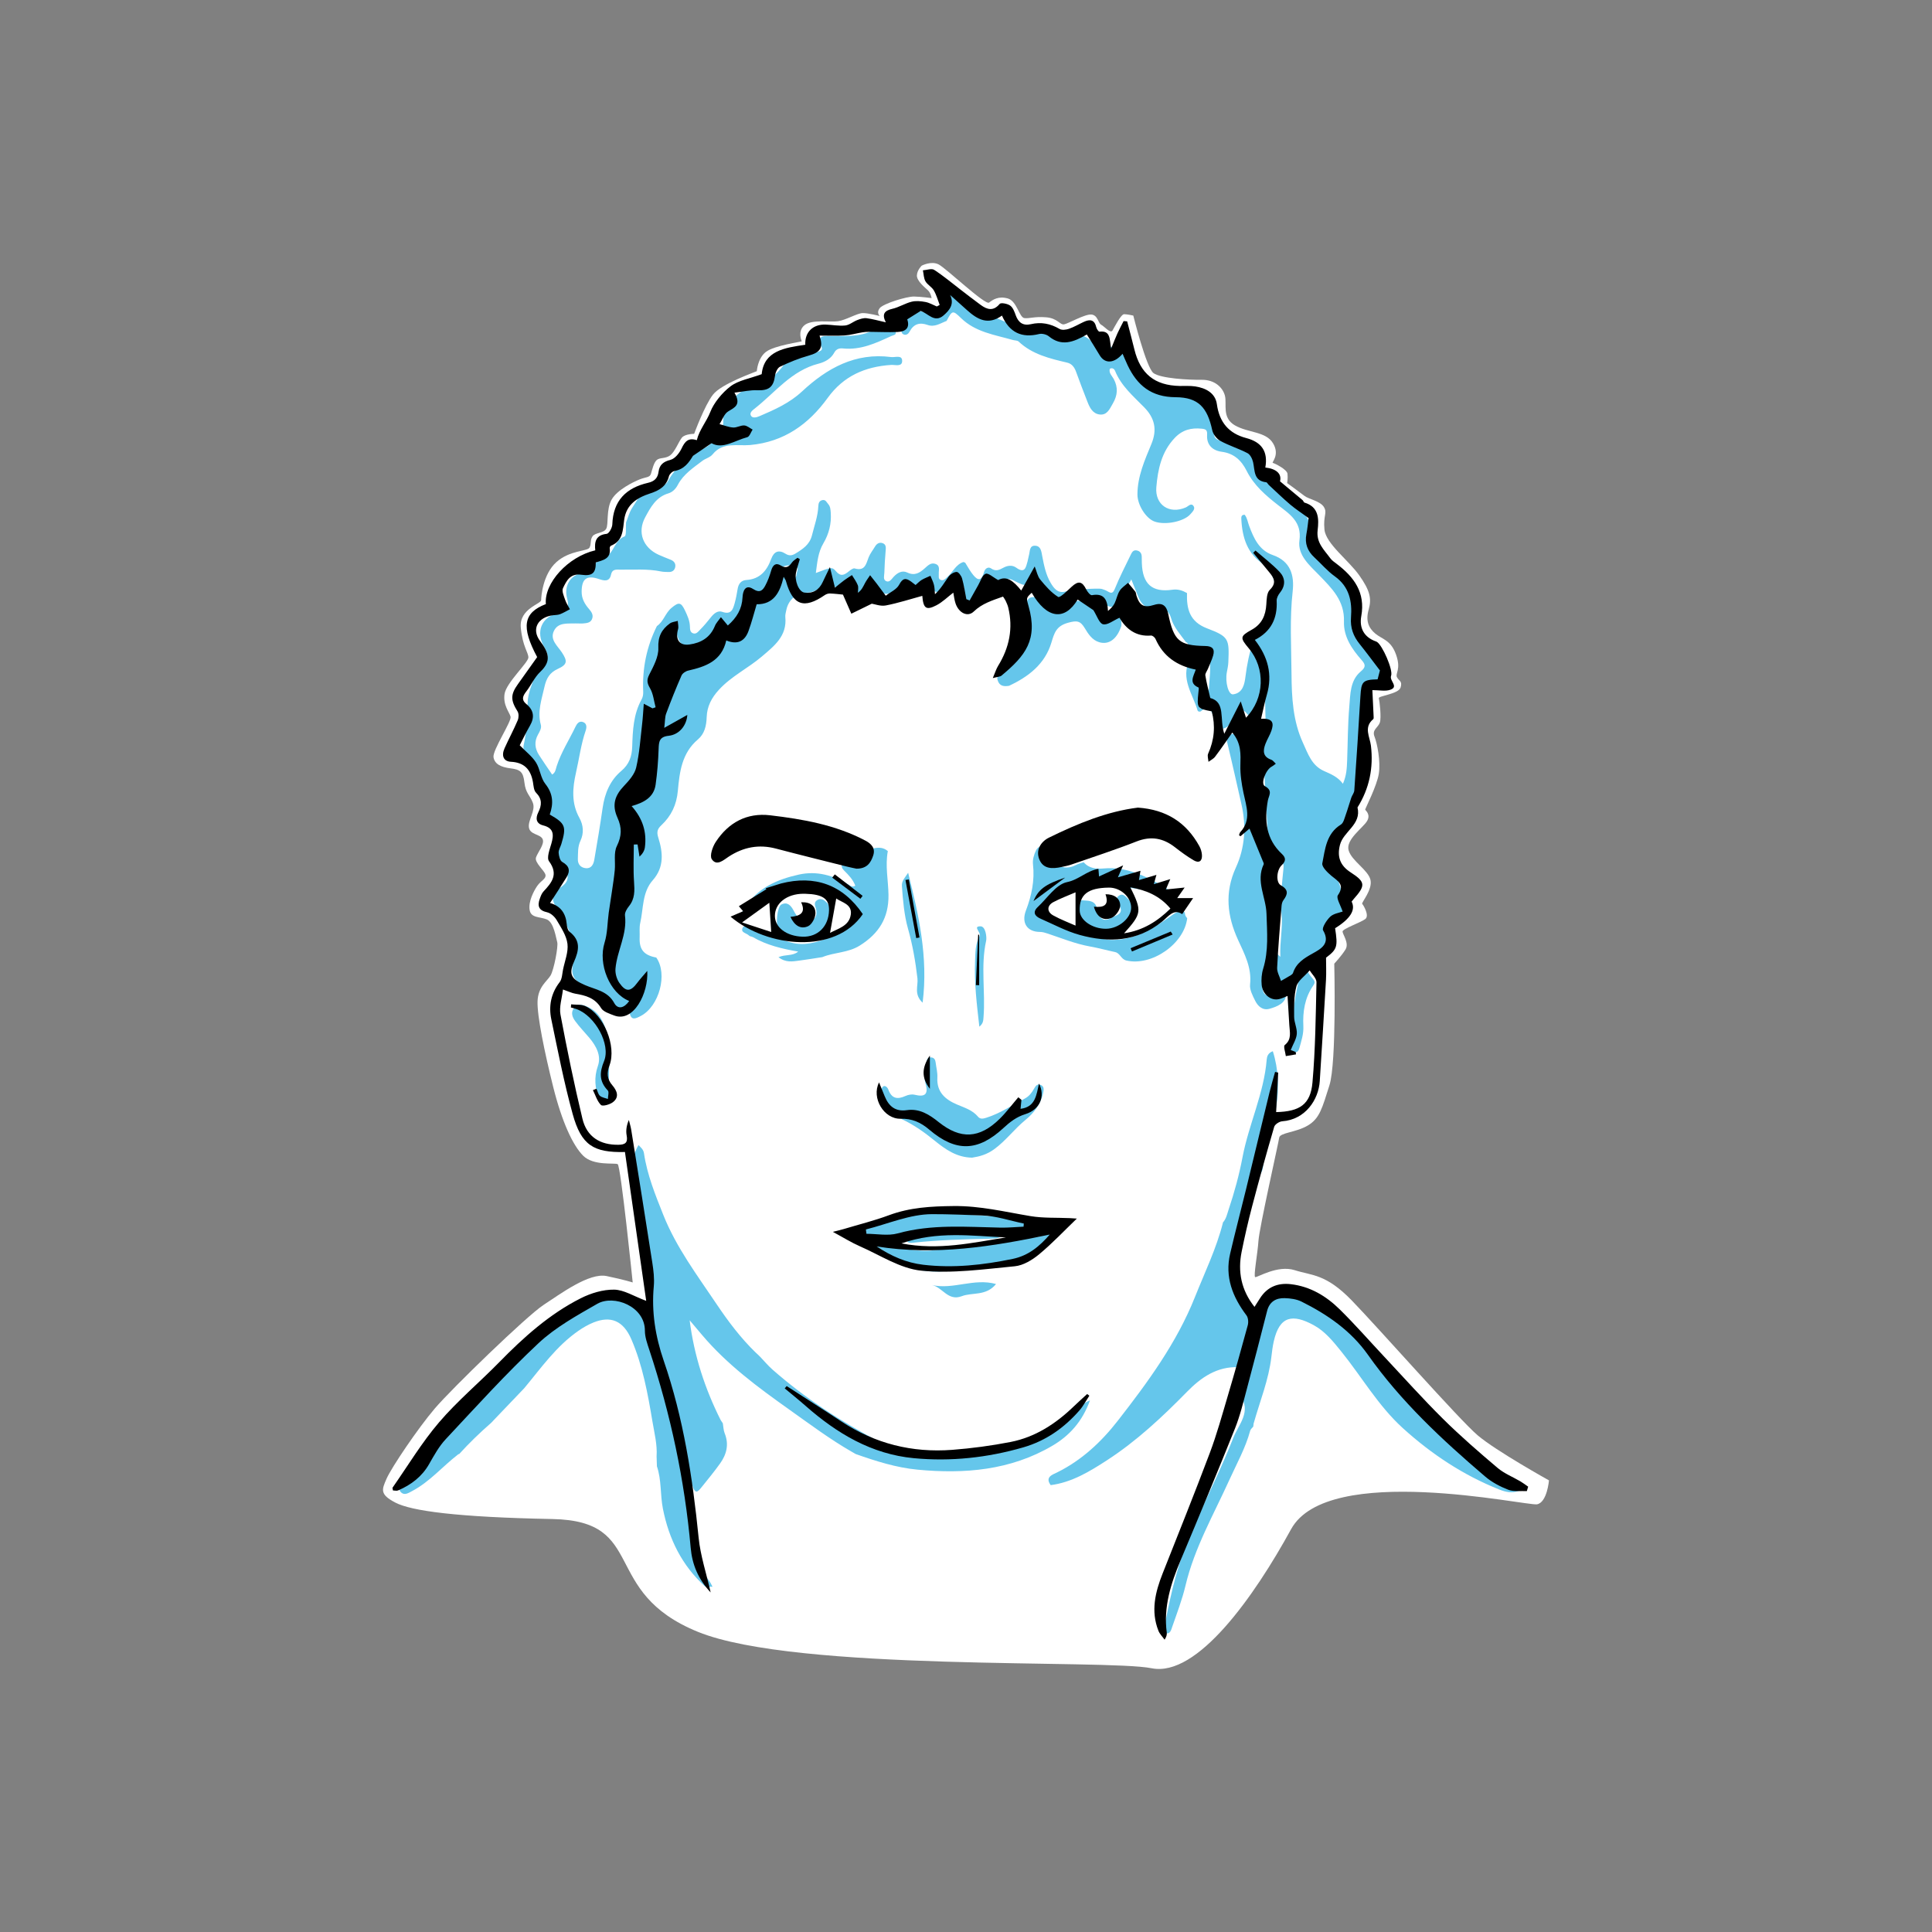 <?xml version="1.0" encoding="UTF-8"?>
<svg id="Capa_1" data-name="Capa 1" xmlns="http://www.w3.org/2000/svg" viewBox="0 0 1080 1080">
  <rect x="0" y="0" width="1080" height="1080" fill="#808080" stroke="none"/>
  <defs>
    <style>
      .cls-1 {
        fill: #65c6eb;
      }

      .cls-1, .cls-2, .cls-3 {
        stroke-width: 0px;
      }

      .cls-3 {
        fill: #fff;
      }
    </style>
  </defs>
  <g id="Marife">
    <path id="fondo" class="cls-3" d="m865.89,827.53s-1.03,12.36-6.69,13.39c-5.66,1.03-116.87-23.68-137.47,13.9-20.59,37.58-52.45,82.89-77.97,77.74-25.52-5.15-198.51,2.06-253.6-20.34-55.09-22.4-27.8-62.04-81.35-63.07-53.54-1.03-78.86-4.54-87.76-9.17-8.9-4.63-7.65-7.24-4.94-13.42,2.7-6.18,17.47-28.09,26.93-39.19,9.46-11.1,51.36-51.74,60.82-57.92,9.46-6.18,25.49-18.15,35.24-16.12s14.58,3.57,14.58,3.57c0,0-6.66-65.26-8.4-66.13s-13.51,1.06-19.31-4.73c-5.79-5.79-11.87-19.02-16.7-38.32-4.83-19.31-9.07-39.87-8.78-47.98s5.31-11.2,7.24-14.38,4.44-16.5,3.76-18.68-1.83-11.06-5.79-12.7c-3.96-1.64-8.98-.68-9.65-5.41s2.22-10.33,4.25-13.32,5.02-3.86,4.63-6.18c-.39-2.32-6.27-6.85-5.31-9.75.97-2.9,5.02-7.53,3.67-10.33-1.35-2.8-7.05-2.32-7.63-6.47s3.86-9.36,2.22-13.71-4.05-5.31-4.73-11.39c-.68-6.08-2.41-7.24-7.82-7.92-5.41-.68-8.88-2.41-9.46-6.27s10.23-20.08,9.56-22.59-4.34-6.47-3.38-12.74c.97-6.27,13.32-17.57,13.32-20.37s-3.28-6.18-4.25-16.7c-.97-10.52,11.39-13.23,11.39-15.35s.97-14.48,8.5-21.24,17.38-5.99,18.53-8.11.19-4.05,1.64-6.27c1.45-2.22,6.37-1.74,7.72-4.34s-.1-10.72,2.99-16.22,12.07-9.85,15.64-11.29,5.7-.97,6.37-3.19c.68-2.22,1.54-6.27,3.28-7.72s4.92-.58,7.53-2.61,4.73-7.72,6.47-9.85c1.74-2.12,6.85-2.12,6.85-2.12,0,0,5.79-15.83,10.52-21.91,4.73-6.08,23.17-12.45,24.52-13.13,0,0,.39-7.05,5.02-10.72,4.63-3.67,20.18-5.7,20.08-5.99s-2.51-5.6,1.54-8.98c4.05-3.38,14.19-1.54,18.73-2.22,4.54-.68,10.62-4.44,13.71-4.54s9.65,1.64,9.65,1.64c0,0-2.03-1.74-.1-4.34,1.93-2.61,15.25-6.66,19.31-6.56s9.75.87,9.75.87c0,0-.39-2.8-2.03-4.34s-6.27-5.21-6.18-8.3c.1-3.09,2.7-5.5,2.7-5.5,0,0,5.31-2.8,9.46-.68,4.15,2.12,26.06,22.98,28.19,21.33,2.12-1.64,5.21-3.76,10.43-2.32,5.21,1.45,6.37,10.72,9.36,11.01s5.41-.97,11.97-.48c6.56.48,7.82,4.34,10.14,3.96s11.58-5.79,15.25-5.5,3.76,4.83,5.5,5.7,5.21,5.21,6.37,3.19,4.73-9.07,6.47-9.07,5.12.77,5.12.77c0,0,7.24,29.15,11.29,32.15,4.05,2.99,19.6,3.86,26.93,3.76s11.87,4.34,13.03,8.98c1.16,4.63-1.83,12.26,5.6,16.51,7.43,4.25,17.18,3.28,21.24,9.94,4.05,6.66-.97,10.81-.1,11.01.87.19,7.92,3.57,8.21,6.08s-.19,5.21-.19,5.21c0,0,7.34,5.31,9.65,7.14s8.88,2.9,10.91,6.27c2.03,3.38-.48,4.63.29,12.55.77,7.92,13.51,17.18,19.5,25.68,5.99,8.5,6.95,12.94,5.21,19.11-1.74,6.18-.1,10.23,3.76,13.42,3.86,3.19,8.69,3.57,11.58,11.78,2.9,8.21-.58,10.43.48,12.55s3.19,2.12,2.03,5.79-12.55,4.63-12.16,5.99,1.51,10.81.56,13.61c-.95,2.8-4.52,3.96-2.98,7.82,1.54,3.86,3.48,13.9,2.41,20.76-1.06,6.85-7.72,19.69-7.63,20.08s3.28,2.61,1.06,6.37c-2.22,3.76-11.97,10.33-10.33,16.31,1.64,5.99,11.1,11.1,12.26,16.7s-5.31,12.65-4.63,13.32,4.15,6.54,1.74,8.44c-2.41,1.89-12.74,5.45-12.74,7s3.86,6.48,1.64,10.05c-2.22,3.57-6.27,7.92-6.27,7.92,0,0,1.35,55.22-2.7,67.96s-5.41,18.53-12.07,22.49c-6.66,3.96-15.64,3.96-16.02,6.85-.39,2.9-11.1,50.34-11.58,57.56-.48,7.22-2.9,19.96-1.83,20.35,1.06.39,12.45-6.96,22.11-3.87,9.65,3.09,17.28,1.93,31.76,16.8,14.48,14.87,60.14,66.71,70.47,75.49,10.33,8.78,39.87,25.2,39.87,25.2Z"/>
    <g>
      <g>
        <path class="cls-1" d="m682.28,407.55c-2.22-1.58-2.33-4.31-3.55-6.44-1.64-2.85-2.11-8.02-7.35-3.57-.54.46-1.72.36-1.96-.49-2.67-9.16-9.64-17.62-4.39-28.47,2.43,2.47,4.38,4.66,4,8.52-.37,3.66,2.96,6.07,4.43,9.12.84,1.74,2.28.14,2.34-1.38.21-5.83,1.5-11.67-.05-17.51-.25-.94-.8-2.55-1.32-2.21-3.98,2.65-4.83-4.35-8.81-2.58-2.05.91-.52-3.12-2.59-3.49-3.12-4.34-6.95-8.33-8.42-13.58-1.04-3.69-2.95-4.9-6.63-4.6-5.56.45-9.56-1.97-11.68-7.26-1.28-3.2-2.56-6.4-3.89-9.71-1.79,3.17-3.42,5.96-4.97,8.79-4.25,7.79-5.44,8.14-12.41,3.62-.74-.14-1.49-.27-2.23-.41-1.69-1.16-3.75-2.01-4.98-3.54-2.14-2.66-3.4-2.25-4.95.42-.73,1.25-1.94,2.23-2.93,3.33,0,0,.09-.06.09-.06-11.81,2.33-17.33-4.49-20.45-14.77-4.9,6.96-5.61,7.08-13.15,3.12-.97-.51-2.17-.8-3.26-.8-7.81-.03-12.93,5.15-18.29,9.73-1.11.95-1.55,2.92-3.43,2.59-2.41-.42-2.59-2.5-2.76-4.46.46-1.75.73-3.59-1.18-4.56-1.67-.85-2.82.58-4.02,1.53-4.59,3.64-9.14,5.01-13.51-.33-.93-1.13-2.3-2.14-3.48-1.31-4.7,3.31-10.46,2.12-15.51,3.94-3.63,1.3-7.45,2.3-10.77-1.14-1.17-1.21-2.99-1.41-4.23-.23-3.44,3.24-6.22,3.93-8.2-1.33-.38-1.01-1.52-1.66-2.33-1.1-3.83,2.69-7.36,2.49-11.13-.23-1.34-.97-2.89.42-4.22,1.16-2.84,1.58-5.56,3.37-9.03,3.42-5.8.08-10.33,3.95-11.5,9.65-.27,1.32-.7,2.69-.58,3.99,1.04,10.6-6.12,16.11-13.09,22.05-7.72,6.58-17.02,10.98-24.02,18.61-4.19,4.56-6.65,9.38-6.85,15.33-.16,4.84-1.19,9.31-4.94,12.48-8.97,7.59-10.23,18.22-11.18,28.71-.7,7.77-3.65,13.99-9.19,19.19-2.11,1.98-2.8,3.61-1.75,6.92,2.58,8.19,3.46,16.47-3.08,23.85-5.98,6.76-5.16,15.8-7.01,23.91-.59,2.58-.2,5.38-.32,8.07-.28,6.74,2.34,9.93,9.29,11.23,6.51,9.18,1.68,27.24-8.66,32.66-2.88,1.51-5.5,2.82-6.23-1.99-.29-1.89-1.71-1.95-3.04-1.87-4.25.27-7.12-2.03-10.17-4.59-3.97-3.32-8.11-6.76-12.76-8.88-5.83-2.66-6.82-6.7-5.69-12.11,2.42-11.57-3.07-21.11-8.69-30.16-2.35-3.79-3.76-6.41-1.21-10.19,0,0,0,0,0,0,.43-.37.86-.73,1.29-1.1,0,0,0,.09,0,.09,7.13-4.13,7.38-7.51,1.21-16.89-1.62-2.23-.81-4.88-1.23-7.31,1.01-3.66,5.32-7.32,0-10.97-.78-.31-1.55-.63-2.33-.94-.75-1.75-2.24-3.55-2.14-5.26.7-11.35-4.9-20.25-10.78-29.08-2.06-3.1-4.43-6.78-3.69-10.09,1.75-7.89,2.06-15.62,2.2-23.66.09-5.24,2.73-11.37,4.81-16.92.57-1.51,1.12-2.88,2.52-3.68,4.97-2.86,4.59-6.11,1.89-10.76-4.83-8.34-1.47-16.72,7.82-18.85,5.53-1.27,6.25-3.75,5.02-8.31-1.49-5.54.69-10.78,5.06-12.9,6.33-3.08,11.56-7.75,17.64-11.14,3.36-1.87,4.09-8.43,9.45-10.51,1.1-.43.59-5.02.82-7.69,0,0-.04.02-.05.02,1.14-2.8,1.87-5.88,3.51-8.35,4.11-6.17,7.24-13.9,16.95-12.81,1.59.18,2.46-1.15,3.08-2.26,4.65-8.22,11.55-13.87,19.88-18.09,2.97-1.51,6.38-3.18,4.54-7.88-.39-.98.61-2.51.97-3.79.29.04.54-.04.75-.24q5,.09,4.7-2.36c.03-2.52.06-5.05.09-7.57,5.4-7.24,12.18-12.54,20.97-15.05,6.45-1.84,10.63-6.39,14.11-11.79.6-.11,1.2-.21,1.8-.32,4.9-1.55,9.82-3.07,14.7-4.68,1.51-.5,4.3-.76,3.31-2.93-3.43-7.52,2.37-6.07,5.92-6.16,8.57-.22,17.28.67,24.91-4.55.33.1.66.08.98-.05,2.12.05,4.25.03,6.36.17,1.38.09,2.89.59,3.27,1.95.53,1.88-1.34,1.9-2.5,2.43-8.58,3.95-17.13,7.94-26.99,6.92-2.08-.22-3.8.34-4.86,2.33-1.89,3.51-5.34,5.3-8.78,6.18-15.09,3.84-24.18,16.01-35.56,24.99-1.29,1.02-3.31,2.45-2.18,4.19.98,1.51,3.26.79,4.83.12,8.45-3.61,16.73-7.31,23.68-13.78,13.94-12.98,29.77-21.84,49.84-19.21,2.22.29,6.13-1.4,6.12,2.18,0,3.43-3.93,2.07-6.15,2.21-14.57.97-26.58,6.13-35.5,18.46-10.62,14.67-24.36,24.59-43.34,26.32-7.03.64-15.27-1.84-20.92,5.16-1.47,1.82-3.99,2.33-5.7,3.63-5.1,3.89-10.69,7.53-13.76,13.41-1.29,2.47-3.1,4.17-5.36,4.84-6.89,2.05-9.93,7.84-12.89,13.3-4.58,8.45-1.29,16.94,7.4,20.97,2.27,1.05,4.64,1.9,6.95,2.87,1.81.76,2.8,2.15,2.4,4.1-.41,1.98-1.88,2.81-3.87,2.7-1.35-.07-2.73-.02-4.03-.3-7.64-1.6-15.37-.89-23.07-1.02-1.97-.03-4.28-.34-4.9,2.75-.84,4.2-3.84,3.49-6.79,2.5-6.83-2.29-9.58-.17-9.64,7.02-.04,4,1.77,7.03,4.19,9.81,1.51,1.74,2.56,3.53,1.53,5.73-.94,2.01-3.08,2.1-4.98,2.27-1.34.12-2.7-.07-4.05-.02-4.55.19-9.92-.77-12.26,4.35-2.22,4.84,2.1,8.22,4.46,11.78,3.29,4.96,3.18,6.83-2.23,9.3-4.53,2.07-6.38,5.25-7.45,10.04-1.57,7.05-4.06,13.82-2.02,21.22.5,1.83-.63,3.73-1.59,5.45-2.18,3.92-1.78,7.78.57,11.44,2.36,3.68,4.87,7.26,7.33,10.9,1.88-1.04,1.99-2.97,2.49-4.54,2.53-7.91,7.05-14.85,10.6-22.26.76-1.58,1.94-3.23,3.99-2.61,2.49.76,2.26,3.13,1.67,4.86-2.63,7.66-3.63,15.68-5.42,23.52-1.97,8.62-2.62,17.12,1.9,25.24,2.32,4.17,2.56,8.69.61,12.8-1.61,3.4-1.32,6.74-1.46,10.15-.12,2.94,1.54,4.88,4.37,5.18,3.19.34,4.38-2.16,4.82-4.73,1.66-9.65,3.27-19.31,4.67-29.01,1.17-8.08,4.15-15.32,10.4-20.59,4.44-3.74,5.94-8.14,6.12-13.62.29-9.03.67-18.09,5.22-26.32.71-1.28,1-2.78.93-4.42-.59-12.85,1.9-25.1,7.65-36.64l-.03.02c3.77-2.54,4.71-7.29,8.19-10.18,4.04-3.36,5.32-3.32,7.6,1.54,1.31,2.78,2.6,5.59,2.71,8.76.06,1.52,0,3.3,1.78,3.91,1.79.61,2.88-.99,3.88-2,2.16-2.17,4.14-4.54,6.04-6.95,1.67-2.12,3.87-3.95,6.35-3.07,5.14,1.83,6.04-1.53,7-4.96.72-2.58,1.19-5.24,1.63-7.89.47-2.81,1.95-4.76,4.82-4.94,7.66-.47,11.54-5.24,13.94-11.8,1.56-4.25,4.25-5.28,8.06-2.85,1.91,1.22,3.6,1.01,5.39-.08,4.12-2.51,8.04-5.01,9.34-10.27,1.33-5.4,3.31-10.64,3.54-16.28.07-1.65.5-3.09,2.43-3.4,1.7-.27,2.2,1.21,3.07,2.19,1.26,1.41,1.32,3.11,1.45,4.86.45,6.15-1.01,11.85-4.11,17.11-3.02,5.1-3.43,10.72-4.22,16.61,8.2-3.11,9.06-3.58,11.15-1.09,2.67,3.18,4.58,2.34,7.1.31,1.02-.82,2.55-2.05,3.46-1.78,5.8,1.68,6.38-2.55,7.82-6.23.83-2.11,2.34-3.96,3.51-5.94,1-1.7,2.47-2.61,4.33-1.94,2.05.74,1.79,2.6,1.64,4.39-.33,4.02-.62,8.06-.71,12.09-.03,1.62-.86,3.87.98,4.74,1.89.88,3.03-1.14,4.15-2.35,2.13-2.32,4.78-3.86,7.69-2.47,4.17,2,6.95.17,9.79-2.38,1.72-1.54,3.45-3.4,6.07-2.4,2.71,1.04,1.6,3.54,1.75,5.52.1,1.27-.51,2.89,1.23,3.45,1.49.48,2.38-.68,3.43-1.58,3.17-2.72,4.78-7.11,9.16-8.51.26.21.56.32.9.33,1.21,1.94,2.31,3.97,3.66,5.81,2.5,3.42,5.08,5.88,6.91-.52.6-2.1,2.42-3.09,3.94-2.02,2.64,1.85,4.59.86,6.86-.38,2.33-1.28,5.02-1.62,7.17-.05,4.87,3.55,5.43-.19,6.36-3.46.32-1.1.42-2.27.75-3.37.67-2.23.13-5.75,3.76-5.4,3.02.29,3.23,3.37,3.7,5.82.98,5.1,2,10.25,4.62,14.76,1.8,3.1,4.1,6.35,8.62,4.93,2.48-.78,17.94-2.04,20.16-1.34,1.08.34,2.18.73,3.15,1.31,2.1,1.27,3,1.16,4.08-1.54,2.57-6.39,5.78-12.52,8.76-18.74.67-1.39,1.38-2.93,3.33-2.6,2,.33,2.91,1.67,2.9,3.68,0,1.15.02,2.31.06,3.46.4,11.7,5.75,16.46,17.07,14.84,3.11-.44,5.65.42,8.19,1.87l-.02-.02c-.29,8.85,1.44,16.01,11.21,19.74,12.23,4.66,12.44,5.83,11.9,18.93-.08,1.91-.5,3.8-.85,5.69-1.01,5.46.91,12.64,3.53,12.27,5.47-.76,6.36-5.72,6.9-9.97,1.7-13.36,5.04-25.97,13.94-36.57,1.2-1.43,1.86-3.33,2.69-5.05,2.49-5.16-1.4-17.92-6.15-20.87-9.48-5.87-12.29-15.18-12.81-25.56-.05-1.03-.04-2.44,1.89-2.36,1.43,1.77,1.69,4.09,2.48,6.19,2.58,6.9,5.53,13.66,13.24,16.33,9.94,3.44,12.1,11.35,11.1,20.29-1.73,15.4-.77,30.81-.65,46.19.09,13.05.77,26.25,6.39,38.47,2.79,6.05,4.86,12.69,11.74,15.75,3.79,1.69,7.7,3.23,10.61,7.13,2.06-4.67,2.2-8.86,2.36-13.03.37-10,.34-20.04,1.2-30,.6-6.96.38-14.69,6.41-19.73,3.01-2.51,2.63-3.93.48-6.37-5.45-6.18-10.15-13.06-9.87-21.56.38-11.6-6.66-18.44-13.86-25.88-5.22-5.39-12.19-11.13-11.03-19.45,1.45-10.48-5.64-14.82-11.84-19.66-7.03-5.49-13.61-11.14-17.65-19.19-2.95-5.88-7.08-9.79-13.95-10.7-5.15-.68-8.53-3.88-8.18-9.37.18-2.73-.64-3.29-2.99-3.53-5.9-.61-10.84.64-15.14,5.2-7.37,7.81-9.39,17.45-10.25,27.5-.84,9.88,7.29,15.31,16.48,11.31,1.43-.62,3.05-2.85,4.41-.62.96,1.57-.75,3.15-1.89,4.45-3.59,4.08-13.96,6.2-19.96,4.08-4.82-1.7-9.62-9.27-9.6-15.2.03-10.09,4.08-19.16,7.81-28.18,3.33-8.05,1.84-14.49-4.02-20.48-6.14-6.27-12.96-12.01-16.35-20.51-.27-.69-1.43-1.94-2.89-1.01-.65,2.38,1.29,3.98,2.19,5.66,2.56,4.8,2.15,9.18-.46,13.66-1.74,2.99-3.17,6.71-7.42,6.2-3.84-.46-5.52-3.77-6.8-7.08-2.14-5.56-4.34-11.11-6.34-16.72-.91-2.56-2.33-4.56-4.96-5.18-9.77-2.3-19.5-4.58-27.16-11.78-.73-.69-2.2-.58-3.3-.9-10.1-2.91-20.77-4.32-28.86-12.18-4.76-4.62-4.97-4.4-8.17,1.62l-.11-.04c-3.35,1.34-6.59,3.58-10.41,2.22-4.53-1.62-7.84-.57-10.12,3.72-.67,1.25-1.85,2.17-3.31,1.58-1.5-.61-1.34-2.18-1.36-3.51-.09-5.92,5.46-10.69,11.85-9.23,6.18,1.42,10.21.78,11.08-6.38.13-1.07.99-2.06,1.51-3.09,0,0-.03.02-.04.02,2.64.02,5.28.05,7.92.07,0,0,.02-.04.02-.04,10.1,9.02,22.3,14.07,34.86,18.45.26.17.54.2.83.08,6.3,3.27,13.24,1.28,19.75,2.4,6.1,1.05,13.13-.01,17.95,4.53,2.58,2.43,4.96,4.51,8.19,3.97,11.18-1.86,15.7,5.35,19.62,13.65.41.87.86,1.72,1.38,2.53,4.17,6.61,9.66,10.84,18,9.89.72,0,1.44,0,2.16,0,2.9,1.49,6.02,2.34,9.12,3.34,5.57,1.8,8.17,7.27,12.37,10.8.82.69.5,2.13-.03,3.26-2.8,6.01-2.15,8.31,4.16,9,11.42,1.26,16.64,10.38,22.71,17.72,3.58,4.32,5.7,9.49,11.88,10.67-.08.27-.02.51.19.71,1.16,3.78,3.39,6.61,6.73,8.87,4.71,3.2,7.01,7.5,6.42,13.64-.45,4.7.36,9.64,5.28,12.45-.02.34.07.65.25.94.35.35.7.7,1.04,1.05,0,0,.08.04.08.04,2.18,2.42,4.17,5.06,6.59,7.21,7.02,6.23,12,13.53,12.48,23.16.4,8.03,3.46,14.84,8.5,20.95,3.15,3.82,4.48,8.46,5.53,13.18.74,3.35-.46,5.83-4.09,4.79-3.87-1.1-4.82,1.04-4.69,3.63.48,9.65-2.56,19.19-2.11,28.52.84,17.18-5.01,32.55-9.64,48.37-.3,1.02-1.11,2.02-1.94,2.73-9.2,7.9-10.3,13.7-3.52,23.81,3.68,5.48,4.29,11.41,4.49,17.59.08,2.46-.58,4.68-3.26,5.51-4.05,1.24-5.08,4.07-4.95,8.01.19,5.67-1.41,10.2-6.93,13.48-6.39,3.78-6.7,7.59-1.95,13.03,1.44,1.65,1.76,2.39.48,4.24-4.7,6.79-5.88,14.6-5.48,22.59.22,4.42-1.14,8.33-2.25,12.39-.41,1.49-1.18,2.4-2.82,2.28-2.12-.16-2.43-1.71-2.29-3.32.66-7.66,1.2-15.33,2.18-22.95.73-5.66,2.08-11.24,3.26-17.38-5.47,2.59-8.12,5.22-7.82,11.16.25,4.85-4.91,6.97-9.22,8.16-3.71,1.02-6.4-1.36-7.92-4.4-1.43-2.88-3.23-6.25-2.91-9.2,1.01-9.34-3.05-16.94-6.71-24.91-6.06-13.24-7.65-26.43-1.2-40.5,5.04-10.99,5.88-23.08,3.13-35.14-2.56-11.24-5.04-22.5-7.75-33.71-.54-2.24-1.24-4.4,1.28-5.42,2.28-.92,5.09-.21,6.01,2,1.58,3.79,5.6,7.42,1.81,12.16-1.11,1.39-.11,2.99.49,4.37,6.12,14.14,4.61,29.85,9.28,44.43,2.27,7.1,3.15,14.99,4.45,22.55,1.42,8.3,3.14,16.88.74,25.19-1.7,5.89.69,9.37,5.4,13.52-.4-8.68,1.49-16.21.64-24.2-.87-8.23.32-16.73,1.09-25.06.19-2.07.16-3.14-1.61-4.18-5.21-3.07-6.72-8.17-7.07-13.73-.9-14.68-1.54-29.37-2.61-44.03-.48-6.59,1.57-13.1,1.33-19.22-.32-8.41.14-17.04-1.76-25.5.59,6.08-1.43,11.69-2.9,17.38-.8,3.11-2.91,6.22-5.81,2.57-2.69-3.38-3.49-.81-5.02.36-3.39,2.58-4.27,8.13-9.76,8.23Zm-296.38-44.63c-6.82-1.9-7.22-7.39-8.43-12.41-8.84,4.68-7.85,12.87-8.94,21.08,5.49-3.83,10.98-5.99,17.37-8.68Zm58.47-39.58c.32-.62.78-1.11.8-1.61.05-1.87,1.92-4.93-.47-5.3-2.46-.38-5.83-.99-8.11,1.2-1.48,1.42-1.03,2.93,1.23,2.94,2.6,0,4.48,1.48,6.56,2.77Zm-49.31,36.02c5.1-1.31,7.51-4.24,10.18-6.76.82-.78,2.66-1.67.88-3.06-1.14-.89-2.61-1.61-3.9.24-2.04,2.91-4.25,5.71-7.16,9.59Zm314.01,190.25c-1.73-.33-3.59-1.17-3.48,1.42.1,2.45.58,5.27,3.52,5.6,1.91.21,3.2-1.38,3.33-3.73.15-2.87-1.12-3.68-3.37-3.29Zm-367.93-15.04c-3.22,5.82-.06,10.6,2.11,17.17.99-7.06-2.71-11.85-2.11-17.17Zm9.18-91.87c-3.93,1.93-4.07,4.8-3.14,8.63q3.19-4.33,3.14-8.63Zm321.6-47.26c-.16-.31-.27-.79-.49-.85-.55-.15-1.14-.04-.94.76.08.3.42.69.68.72.22.03.49-.4.74-.63Z"/>
        <path class="cls-1" d="m236.67,813.12c.29-.3.59-.6.88-.91,5.62-5.27,11.18-10.6,16.11-16.56,0,0-.02.02-.02.02,1.44-.68,2.42-1.74,2.69-3.35.28.02.52-.07.72-.26,5.34-5.08,10.94-9.91,15.25-15.98,0,0-.07.01-.07.01,1.46-.14,2.3-.89,2.36-2.4,0,0-.04.06-.04.05,2.9-1.61,4.78-4.31,6.91-6.69,8.63-9.64,16.88-19.63,26.76-28.07,1.08.04,2.17.08,3.25.11,2.15.81,4.24.22,5.92-.93,3.49-2.38,6.55-5.41,10.14-7.6,9.56-5.82,19.39-6.45,29.67-1.35,3.23,1.6,3.34,6.03,7.82,6.96-1.31-9.33-.2-18.41-1.05-27.23-1.27-13.16-4.5-26.13-7.7-39.03-2.45-9.85-5.22-19.81.65-29.82,1.33,1.4,2.74,2.42,3.07,4.62,1.78,12.05,6.35,23.26,10.81,34.46,7.26,18.21,19,33.78,29.82,49.9,6.54,9.74,13.58,19.07,22.05,27.25,0,0-.02-.04-.02-.04.41.38.82.76,1.23,1.14.39.38.78.76,1.16,1.15,2.24,2.34,4.33,4.87,6.75,7,18.11,15.93,38.19,29.05,59.49,40.22,5.13,2.69,9.91,6.79,15.92,7.42,34.33,3.58,66.28-2.35,94.15-24.13,2.31-1.8,3.77-4.68,7.94-6.26-4.24,11.82-11.48,19.77-21.04,25.38-23.38,13.73-49.05,15.85-75.34,13.35-11.89-1.13-23.28-4.76-34.53-8.72-.75-.43-1.5-.86-2.25-1.29-12.19-6.99-23.41-15.41-34.85-23.53-17.57-12.47-34.85-25.21-48.86-41.8-2.3-2.72-4.6-5.44-6.9-8.17,2.49,19.82,8.53,38.22,17.31,55.73.41.62.82,1.24,1.23,1.87.33,1.88.35,3.88,1.05,5.61,2.49,6.18,1.07,11.73-2.57,16.83-3.23,4.52-6.77,8.82-10.25,13.14-2.16,2.68-3.6,4.46-5.26-.9-.92-2.96-2.44-5.9-2.96-9.07-1.22-7.35-2.15-14.75-3.48-22.08-.67-3.7-1.95-7.28-3.29-12.1-2.01,7.15,1.16,12.3,1.83,17.76,1.34,10.99,3.75,21.85,5.77,32.75,1.74,9.42,5.14,18.87,4.85,28.22-.24,7.58,2.42,12.51,6.55,17.7.82,1.04,1.34,2.32,2,3.49,0,0,.03-.02.03-.02-1.14.04-2.27.07-3.41.11l-.35-.2s-.4,0-.41,0c-12.94-11.75-20.21-26.46-23.59-43.49-1.56-7.87-.72-16.03-3.35-23.71-.06-1.86-.12-3.71-.18-5.57.44-6.6-1.24-12.98-2.3-19.38-2.62-15.67-5.46-31.36-11.8-46.04-4.49-10.41-11.52-13.32-21.22-9.4-2.98,1.2-5.84,2.87-8.48,4.71-12.28,8.53-20.76,20.69-30.15,31.97,0,0-.06.07-.06.07-5.84,6.11-11.68,12.22-17.52,18.34,0,0,.05-.02.05-.02-.4.41-.8.81-1.2,1.22,0,0,.02-.04.02-.04-6.22,5.44-12.15,11.17-17.69,17.28-.31-.01-.56.1-.76.33-8.59,6.64-15.69,15.15-25.47,20.32-2.1,1.11-4.37,2.69-6.3.72-2.15-2.2-.58-4.7.93-6.75,2.95-3.98,6.01-7.87,9.02-11.79,0,0-.08-.17-.08-.17.4-.41.8-.82,1.2-1.23,0,0-.08.03-.08.03.5-.39,1-.78,1.5-1.17Z"/>
        <path class="cls-1" d="m700.8,795.62c-.07.62-.15,1.25-.22,1.87-.59.75-1.49,1.42-1.71,2.26-2.63,9.72-7.54,18.45-11.66,27.54-8.8,19.42-19.52,38.02-24.51,59.06-1.85,7.81-4.76,15.38-7.4,22.99-.55,1.6-1.17,4.43-3.6,3.53-1.72-.64-.82-3.18-.52-4.74,3.52-18.53,7.87-36.82,15.72-54.1,7.64-16.81,15.88-33.38,22.63-50.54,2.84-7.22,10.36-14.58,3.59-23.64-.4-.53.18-1.85.42-2.78.71-2.79,1.43-5.58,2.25-8.34.92-3.1.37-4.32-3.38-4.47-12.12-.5-21.07,5.8-28.8,13.69-13.88,14.16-28.3,27.66-44.95,38.44-9.61,6.22-19.55,12.3-31.36,13.81,0,0,.06.02.06.02-3.38-4.58,1.01-5.87,3.52-7.11,13.78-6.8,24.73-17.05,33.95-28.89,16.77-21.53,32.93-43.5,43.16-69.2,5.48-13.74,11.98-27.08,15.63-41.5,0,0-.08-.06-.08-.06,1.91-2.05,2.41-4.75,3.25-7.27,3.23-9.6,5.88-19.28,7.79-29.32,3.49-18.37,11.97-35.59,13.51-54.53.14-1.74.69-3.71,3.43-4.71,3.23,10.3,3.54,20.68,1.95,30.67-1.84,11.5-6.23,22.62-7.47,34.26-.53,4.98-6.14,7.06-5.33,12.17,0,0,.03.01.03.01-.47.8-1.26,1.57-1.38,2.42-1.66,12.09-7.33,22.97-10.37,34.65-3.03,11.65.12,21.64,9.73,28.45,2,1.42,2.84,3.25,2.64,5.39-.52,5.54-1.26,11.16-4.78,15.71-2.87,3.7-3.29,6.47,1.63,8.51,2.92-8.73,5.78-17.47,8.82-26.16.78-2.23.25-5.25,3.2-6.4,6.09-2.38,12.03-4.68,18.93-2.75,15.7,4.39,26.59,15.31,36.22,27.27,10.13,12.58,19.79,25.62,31.46,36.74,15.85,15.11,32.94,28.87,52.16,39.69.1.69.21,1.38.31,2.07-.06.77-.12,1.55-.17,2.32-.16.23-.23.49-.2.78-3.65,1.34-7.08.69-10.62-.71-20.21-8.02-38.02-19.82-54.05-34.35-13.78-12.49-22.98-28.69-34.54-42.99-4.49-5.56-9.04-11.19-15.33-14.61-11.7-6.36-19.1-5.32-22.33,9.12-.63,2.8-.98,5.66-1.31,8.51-1.48,12.89-6.42,24.86-9.89,37.21Z"/>
        <path class="cls-1" d="m589.13,692.42c-4.77,4.69-9.99,8.87-16.18,11.4-8.71,3.56-18.05,5.06-27.33,4.95-8.09-.1-15.77,2.37-23.92,2.05-10.38-.41-19.4-3.53-27.83-9.16-.4-2.4-3.59-1.98-4.24-3.96,1.69-2.87,3.79-2.45,6.53-1.85,8.41,1.83,16.89,4.14,25.57,3.1,12.22-1.45,24.37-3.46,36.66-4.34,3.82-.27,7.57-1.34,11.37-1.88,1.89-.27,2.64-1.36,2.96-3,.17-.88-.23-1.67-1.04-1.75-3.21-.3-7.53-1.81-9.34.75-2.69,3.8-5.93,3.64-9.5,3.72-14.06.32-28.12.71-42.11,2.2-1.56.17-3.59.38-3.84-1.47-.21-1.58,1.52-2.58,3.16-2.76,1.72-.18,3.49.04,5.2-.18,4.32-.56,8.97.87,14.31-2.44-8.12.27-14.93-.76-21.48,1.24-7.49,2.28-14.95,2.93-22.62,1.24-1.14-.25-2.65-.13-2.9-1.39-.35-1.76,1.5-2.06,2.62-2.48,12.3-4.63,25.19-8.9,38.06-8.32,14.93.67,29.96,1.45,44.89,3.03,8.53.9,12.14,3.98,12.29,10.27,1.84-.71,3.7-1.24,5.39-2.1,4.3-2.19,4.02.21,3.3,3.15Z"/>
        <path class="cls-1" d="m663.65,513.25c-1.57,14.36-19.91,27.02-34.03,23.68-2.95-.7-3.45-4.12-6.31-4.73-4.67-.99-9.28-2.28-13.98-3.11-8.17-1.46-15.81-4.6-23.62-7.2-1.48-.49-2.83-.93-4.42-.94-7.14-.03-10.43-5.05-7.79-11.97,3.17-8.31,4.96-16.79,3.95-25.74-.31-2.74.52-5.39,1.65-7.8.97-2.06,2.96-2.9,5.35-2.58,2.44.32,2.27,2.16,2.46,3.89.72,6.57,7.83,10.23,14.1,6.99,1.58-.82,3.15-1.26,4.77-1.76,3.1,3.63,7.16,3.83,11.53,3.47,12.31-1.02,22.8,4.14,33.05,9.99,1.74.99,3.59,2.11,2.73,4.41-.87,2.33-3.06,1.49-4.47.77-10.76-5.53-23.57-3.14-34.27-8.88-.73-.39-1.93-.23-2.8.03-10.16,3.03-20.16,6.2-27.28,14.99-1.98,2.45-1.9,3.53.13,5.62,6.83,7.01,16.25,8.14,24.88,10.47,4.21,1.14,8.59,2.7,13.39,2.56,12.92-.38,22.93-7.06,32.83-14.05,2.3-1.63,4.22-2.4,6.8-1.4,0,0,.02-.13.02-.13-.06,1.34.36,2.5,1.33,3.44Z"/>
        <path class="cls-1" d="m543.45,647.14c-8.59-.12-14.9-4.58-20.87-9.42-5.67-4.6-11.48-8.8-18.12-11.94-3.74-1.77-7.09-4.41-10.47-6.85-4.16-3-2.35-7.11-1.06-10.52.85-2.24,2.93-1.33,3.69.74,1.83,5,5.05,5.56,9.54,3.51,1.5-.68,3.49-1.07,5.04-.7,6.1,1.49,7.9-.36,6.12-6.46-1.15-3.95.45-8.01.7-12.03.1-1.64.88-2.52,2.54-2.37,1.62.14,2.27,1.25,2.45,2.73.35,2.85,1.14,5.73.98,8.55-.45,8.14,4.45,12.26,10.97,15.04,4.23,1.81,8.65,3.09,11.76,6.83,1.31,1.58,3.06,1.07,4.8.52,7.69-2.44,14.31-6.98,21.36-10.68,2.38-1.25,3.83-3.17,5.07-5.34.92-1.6,1.87-3.22,3.96-2.21,1.94.94,1.55,2.8,1.18,4.58-1.3,6.3-5.5,11.38-9.88,14.95-6.23,5.09-10.94,11.63-17.52,16.39-4.06,2.94-8.06,4.03-12.25,4.67Zm-16.43-17.09l.23.29-.27-.25c-2.2-4.45-7.03-4.31-10.62-6.35,2.83,3.15,6.7,5.33,10.66,6.3Z"/>
        <path class="cls-1" d="m459.79,535.02c-4.37.67-8.73,1.41-13.11,1.98-3.65.47-7.43,1.24-11.51-1.93,4.01-1.7,7.8-.47,11.03-3.13-8.99-1.54-17.59-3.57-25.34-8.08-.65-.38-1.66-.34-2.12-.84-1.31-1.41-4.9-1.64-3.61-4.31,1.08-2.24,3.58-.17,5.18.31,7.33,2.21,14.16,5.73,21.63,7.81,7.56,2.1,14.05.05,20.69-2.32,6.23-2.22,11.29-6.49,16.56-10.37,2.69-1.98,1.52-3.34,0-5.6-11.74-17.41-37.55-15.56-51.15-4.99-2.73,2.12-5.26,4.45-7.62,7.01-1.26,1.37-2.99,3.96-5.2,2-1.81-1.61.23-3.59,1.18-5.1,6.97-11.09,18.03-15.87,30.1-18.55,10.05-2.24,19.41.4,28.08,5.73.92.56,1.86,1.49,3.54.48-1.26-3.37-3.67-5.93-6.2-8.41-1-.98-1.77-2.14-1.21-3.6.63-1.65,2.2-1.45,3.47-1.29,4.21.51,7.9-1,11.63-2.46-.24-2.63-3.45-1.71-4.16-4.27,4.99.49,9.86-3.37,14.65.68-1.55,8.19.26,16.35.37,24.52.17,12.76-5.29,21.51-15.99,28.25-6.61,4.16-14.14,3.72-20.9,6.46Z"/>
        <path class="cls-1" d="m626.81,349.99c-2.4,7.21-6.89,10.64-12.38,9-3.89-1.16-6.13-4.66-8.03-7.83-2.49-4.14-4.37-4.41-9.33-3.04-6.68,1.83-7.72,5.77-9.34,11.13-3.62,11.97-12.76,19.02-23.67,24.12-2.83.47-5.33.23-6.35-3.05-.94-3.01,1.64-3.78,3.28-5.17.71-.6,1.3-1.34,1.94-2.02.42-.33.85-.65,1.27-.98,5.89-3.43,8.19-9.11,8.83-15.37.58-5.72.22-11.53.41-17.3.17-5.22,2.85-6.91,7.55-4.83,2.44,1.08,4.74,2.23,6.38,4.67,1.84,2.75,4.63,3.37,7.48,1.21,1.82-1.38,4-2.37,5.21-4.47,0,0-.09.06-.09.06,6.24-1.04,10.99,2.1,15.61,5.57,1.79,1.34,3.22,3.37,5.9,2.79,4.72-1.01,5.67,1.63,5.36,5.5Z"/>
        <path class="cls-1" d="m515.75,560.51c-5.04-4.71-2.4-9.44-2.89-13.59-1.12-9.45-2.67-18.59-5.3-27.86-2.1-7.4-2.82-15.74-3.39-23.76-.21-3.02,1.93-4.9,3.49-7.42,5.83,23.48,11.33,47.01,8.09,72.63Z"/>
        <path class="cls-1" d="m547.46,573.93c-1.44-12.66-2.88-24.55-2.4-36.75.2-4.92.13-9.56,2.5-13.75,1.24-2.18-4.15-5.6.53-5.62,2.96-.01,3.57,6.23,3.18,8.02-3.17,14.27-.32,28.64-1.48,42.89-.14,1.73-.13,3.42-2.33,5.2Z"/>
        <path class="cls-1" d="m521.01,718.35c11.77,2.71,23.4-4.02,35.79-.57-5.66,6.89-13.2,4.53-19.17,6.8-7.73,2.93-10.68-4.94-16.62-6.23Z"/>
        <path class="cls-1" d="m256.57,790.5s-.1-.14-.09-.14c0,0,.09.14.09.14Z"/>
        <path class="cls-1" d="m463.66,509.57c-.06,4.84-.31,9.2-4.8,12.7-5.88,4.58-19.57,3.4-23.73-2.82-1.68-2.52-.7-12.61,1.66-13.82,3.43-1.76,5.42.71,6.82,3.33,1.7,3.22,3.48,5.81,7.75,5.65,4.13-.15,5.52-2.23,4.93-5.92-.32-2-1.92-4.04.65-5.59,1.25-.76,2.72-.57,3.83.25,2.07,1.53,3.59,3.46,2.9,6.22Z"/>
        <path class="cls-1" d="m340.42,599.27c0,4.81-.03,9.61.02,14.42.02,1.88-.25,3.72-2.4,3.95-2.08.22-2.73-1.51-3.32-3.27-2.03-6.11-2.8-11.93-.51-18.45,2.04-5.79-.94-11.25-4.84-15.86-2.6-3.08-5.43-5.99-7.81-9.23-1.6-2.18-2.72-4.87-.58-7.44,2.17-2.61,4.8-1.75,7.38-.62,6.67,2.91,9.34,8.83,11.01,15.24,1.81,6.96,1.2,14.14,1.06,21.25Z"/>
        <path class="cls-1" d="m618.18,520.23c-7.97-.15-16.03-6.38-15.27-11.87.26-1.86-.31-5.35,2.36-5.06,2.48.27,6.06-.17,7.5,3.18.52,1.22.82,2.54,1.18,3.83,1.13,3.99,3.85,4.75,7.07,2.89,2.72-1.57,7.99-2.23,4.28-7.61-1.19-1.73-1.85-3.55.28-4.97,1.87-1.26,3.14.1,4.46,1.34,5.99,5.61,4.67,11.65-3.82,16.27-2.49,1.35-5.27,2.41-8.05,2.01Z"/>
      </g>
      <g>
        <path class="cls-2" d="m853.51,833.54c-3.46-.18-7.24.44-10.32-.74-4.6-1.77-9.23-4.21-12.96-7.4-24.06-20.53-47.16-42.02-65.55-68.07-9.46-13.4-22.61-22.49-37.07-29.7-2.8-1.4-6.29-1.87-9.48-1.96-4.85-.14-8.49,1.98-9.81,7.15-3.72,14.54-7.44,29.08-11.32,43.57-1.99,7.43-3.78,14.99-6.63,22.11-9.89,24.68-20.11,49.23-30.41,73.74-5.44,12.95-9.63,26.04-7.74,40.35.14,1.1-.08,2.24-1.2,4.01-1.18-1.66-2.74-3.17-3.46-5.01-4.36-11.01-1.77-21.57,2.36-32.02,8.85-22.4,17.86-44.74,26.34-67.29,3.93-10.44,6.91-21.26,10.08-31.97,3.89-13.12,7.6-26.29,11.17-39.49.46-1.69.26-4.23-.74-5.54-7.77-10.32-12.16-21.47-9.1-34.52,2.8-11.99,5.94-23.91,8.86-35.87,4.42-18.14,8.76-36.29,13.18-54.43.92-3.77,2.04-7.49,3.07-11.24.58.12,1.16.25,1.74.37-.38,7.36-.77,14.71-1.15,22.08,13.23-.3,19.23-4.29,20.31-16.57,1.64-18.59,1.83-37.32,2.24-56,.05-2.18-2.45-4.41-3.79-6.65-2.88,3.33-6.6,5.8-7.45,9.02-1.42,5.39-1.27,11.26-1.25,16.93.01,3.2,1.74,6.45,1.49,9.58-.23,2.89-2.06,5.66-3.39,9.01.26.1,1.51.59,2.76,1.07l.2,1.34c-1.9.32-3.8.65-5.7.97-.25-2.13-1.48-5.47-.6-6.18,4.04-3.24,2.76-7.22,2.55-11.13-.29-5.44-.65-10.87-.99-16.33-1.15.42-3.27,1.62-5.51,1.91-4.29.55-8.46-3.09-8.95-8.01-.3-2.99-.05-6.24.83-9.1,3.13-10.17,2.17-20.42,1.86-30.79-.28-9.2-6.07-18.09-1.59-27.55.24-.51-.31-1.45-.59-2.14-2.41-5.92-4.85-11.83-7.32-17.85-1.18,1.01-3.1,2.64-5.03,4.27-.27-.18-.54-.37-.82-.55.22-.58.29-1.3.69-1.73,6.37-6.88,3.37-14.39,1.8-21.96-1.04-5.02-1.86-10.21-1.74-15.3.15-6.26.6-12.34-4.5-18.42-3.3,4.67-6.37,9.18-9.65,13.52-.9,1.19-2.44,1.9-3.68,2.83-.09-1.52-.74-3.3-.19-4.53,3.47-7.71,4.14-15.57,2.03-23.68-8.24-1.57-8.37-1.76-7.46-10.62.1-.93.35-2.58.02-2.72-5.5-2.37-2.8-6.19-1.5-9.99-10.45-2.09-18.23-7.39-22.53-17.19-.37-.85-1.68-1.91-2.47-1.85-8.62.73-14.09-3.9-17.67-9.94-3.38,1.49-6.64,4.21-9.14,3.63-2.15-.49-3.43-4.76-5.43-7.89-2.41-1.63-5.61-3.79-8.78-5.93-7.29,12.09-17.26,10.81-25.69-3.79-3.13,2.9-3.08,2.88-1.76,7.51,5.34,18.74-1.71,27.66-15.15,38.83-.76.63-2.06.61-4.84,1.35,1.33-3.1,1.9-5.1,2.95-6.8,6.26-10.15,8.52-20.97,5.67-32.67-.32-1.3-.89-2.54-1.46-3.76-.39-.84-.98-1.58-1.45-2.32-5.97,2.15-11.67,3.83-16.36,8.36-3.41,3.3-8.34.79-10.15-4.46-.68-1.96-.88-4.1-1.28-6.1-3.22,2.46-6.04,5.3-9.43,7.06-5.72,2.97-7.34,1.8-7.9-5.27-6.87,1.87-13.55,4.06-20.4,5.37-2.89.56-6.13-.73-7.84-.98-4.31,2.11-7.87,3.85-11.43,5.59-1.55-3.52-3.09-7.05-4.69-10.68-1.73-.16-4.5-.52-7.27-.62-.95-.04-2.08.34-2.88.89-11.66,8.03-17.96,5.74-21.75-7.94-.14-.52-.52-.97-1.25-2.29-2.05,8.73-5.52,15.46-15.08,15.37-1.53,5.09-2.8,10.13-4.58,14.98-2.05,5.58-6.04,7.87-12.41,5.24-2.62,11.56-11.57,14.63-21.28,16.85-1.42.32-3.2,1.52-3.75,2.77-3.06,7-5.91,14.11-8.58,21.27-.72,1.94-.59,4.19-1.06,7.97,5.31-2.98,9.05-5.07,12.89-7.22-.39,5.85-4.45,11.02-10.46,11.66-5.22.56-5.44,3.29-5.58,7.34-.24,6.69-.75,13.4-1.69,20.02-.98,6.93-6.39,9.99-13.41,11.92,6.32,7.11,8.51,14.64,7.43,23-.24,1.89-1.25,3.68-3.02,5.29-.36-2.28-.72-4.55-1.08-6.83l-2.1.03c0,6.93-.36,13.89.12,20.78.35,4.97.55,9.53-2.82,13.69-1.17,1.44-2.45,3.58-2.24,5.21,1.32,10.53-4.44,19.7-5.31,29.73-.22,2.59.66,5.78,2.15,7.92,3.68,5.29,6.31,5.04,10.11-.11,1.42-1.92,3.06-3.67,5.51-6.58.77,12.48-7.68,29.09-18.53,24.93-2.63-1.01-6.03-2.06-7.3-4.16-3.44-5.72-8.7-7.05-14.49-8.04-1.85-.32-3.6-1.2-6.81-2.32-.55,4.9-2.19,9.71-1.38,14.05,3.66,19.48,7.64,38.91,12.27,58.18,2.44,10.16,9.92,14.74,20.19,14.57,3.65-.06,5.31-1.11,4.54-5.17-.51-2.71-.1-5.6,1.22-8.7.45,1.84,1.03,3.66,1.33,5.52,3.97,24.74,7.95,49.47,11.78,74.23.67,4.36,1.23,8.89.83,13.25-1.34,14.31.93,28.15,5.53,41.51,11.08,32.14,16.16,65.37,19.54,99.03,1.01,10.02,4.29,19.81,6.72,30.57-6.99-7.39-10.35-15.71-11.16-24.91-3.35-37.83-11.24-74.68-23.14-110.72-1.14-3.46-2.47-7.11-2.46-10.67.05-13.67-17.38-20.34-26.6-15.05-11.46,6.58-23.4,13.15-32.93,22.08-18.12,16.95-34.82,35.45-51.8,53.6-3.76,4.02-6.53,9.07-9.29,13.91-4.02,7.06-10.02,11.58-17.26,14.71-.85.37-1.99.05-2.94.05-.14-.87-.38-1.36-.23-1.58,8.57-12.26,16.33-25.21,26.01-36.53,10.22-11.96,22.45-22.18,33.49-33.46,13.69-13.99,28.15-27.02,45.72-35.88,5.65-2.85,12.42-4.9,18.64-4.81,5.5.09,10.95,3.67,17.92,6.27-3.99-27.92-7.93-55.56-11.88-83.21-17.61.42-24.4-3.79-29.22-21.22-4.81-17.42-8.26-35.24-11.95-52.96-1.54-7.42-.18-14.48,4.68-20.78,1.38-1.79,1.4-4.67,1.89-7.07.98-4.79,3.03-9.75,2.46-14.37-.57-4.6-3.56-9.02-6.01-13.21-1.11-1.9-3.3-3.93-5.33-4.38-4.75-1.04-5.56-3.56-4.13-7.56.51-1.44,1.07-3.02,2.08-4.09,4.69-4.99,8.45-9.61,3.09-16.89-1.43-1.94.37-6.6,1.3-9.84,1.4-4.9,1.5-8.67-4.58-10.2-4-1.01-4.36-4.02-2.73-7.29,1.99-4.01,2.25-7.47-1.26-11.01-1.27-1.28-1.37-3.85-1.72-5.88-1.25-7.36-5.15-11.03-12.31-11.39-4-.2-5.51-3.21-3.55-7.57,2.36-5.25,5.1-10.33,7.35-15.63.61-1.43.67-3.76-.11-4.99-3.9-6.18-3.98-9.37.23-15.22,3.67-5.1,7.28-10.23,10.75-15.11-9.09-17-7.7-24.79,4.86-29.63-1.06-11.72,12.36-26.48,27.62-30.05-.52-4.73.27-8.57,6.37-9.21,1.27-.13,3.1-3.39,3.16-5.26.44-13.26,7.68-20.46,20.02-23.28,3.46-.79,5.36-2.58,5.82-6.14.5-3.88,2.65-5.68,6.7-6.7,2.49-.63,4.96-3.77,6.19-6.37,1.81-3.85,3.75-6.18,8.5-4.61,1.43-5.9,5.45-10.34,7.61-15.93,1.85-4.78,6.5-10.59,11.23-14.17,4.43-3.36,10.68-4.31,17.43-6.8,1.28-13.07,12.84-14.78,24.37-16.44-.35-7.02,4.2-11.54,11.39-11.28,3.65.13,7.35.87,10.94.5,2.32-.24,4.42-2.14,6.73-3.02,1.63-.62,3.5-1.25,5.16-1.05,3.42.43,6.77,1.41,10.8,2.31-2.34-4.58-.77-6.55,3.61-7.55,3.71-.85,7.1-3.05,10.8-3.97,2.43-.61,5.23-.32,7.75.15,2.19.41,4.23,1.64,6.34,2.51.54-.29,1.07-.58,1.61-.87-1.07-2.74-1.83-5.65-3.3-8.15-1.14-1.93-3.55-3.12-4.66-5.06-1-1.74-.98-4.06-1.42-6.13,2.12-.14,4.83-1.19,6.27-.27,5.14,3.32,9.85,7.31,14.73,11.04,3.78,2.89,7.52,5.84,11.37,8.63,3.61,2.61,7.01,3.58,10.55-.63.7-.83,4.34-.14,5.85.94,1.55,1.1,2.42,3.44,3.11,5.4,1.45,4.14,4.18,6,8.41,5.01,5.78-1.36,10.97-.34,16.07,2.64,1.32.77,3.64.5,5.24-.05,2.89-1,5.57-2.61,8.36-3.9,3.38-1.56,5.95-1.3,6.94,2.98.22.96,1.28,2.56,1.79,2.5,6.36-.75,5.56,4.25,6.52,9.47,1.56-3.79,2.48-6.23,3.57-8.6,1.05-2.3,2.26-4.52,3.4-6.78.66.05,1.33.1,1.99.15,1.34,5.2,2.75,10.39,4.02,15.61,3.35,13.72,11.33,20.21,25.35,20.51,2.89.06,5.82-.18,8.66.25,5.93.89,11.26,3.7,12.12,9.92,1.41,10.25,6.79,16.42,16.43,18.95,8.57,2.25,12.26,7.46,10.66,16.47,6.06.68,9.28,3.43,8.22,7.71,4.78,3.98,8.72,7.24,12.63,10.54.42.36.59,1.21,1.02,1.34,8.21,2.45,8.11,9.26,7.37,15.54-.82,6.99,3.69,10.92,7.1,15.61.88,1.21,2.24,2.12,3.46,3.05,9.74,7.36,16.25,16.03,13.83,29.34-1.18,6.5,1.49,11.74,8.25,14.1.18.06.36.15.52.25,2.96,1.74,9.17,15.61,7.9,18.97-1.05,2.78,4.53,6.1-.51,7.81-2.74.93-6.05.17-9.95.17.24,5.11.48,9.83.69,14.56.02.56.12,1.4-.2,1.66-5.49,4.57-1.9,9.81-1.29,14.91,1.47,12.31-.88,23.87-7.51,34.45,2.31,9.61-7.9,13.35-9.82,20.98-1.65,6.53.02,11.46,5.97,15.3,8.41,5.42,8.42,7.38,1.62,15.03-.38.43-.71.9-1.06,1.34q3.56,6.96-9.23,14.87c1.59,10.36,1.15,11.76-5.07,16.47,0,4.2.2,8.33-.03,12.44-1.09,18.86-2.29,37.71-3.48,56.56-.66,10.38-8.04,21.52-20.98,22.45-1.61.12-4.08,1.7-4.49,3.1-4.33,14.77-8.43,29.6-12.35,44.49-2.21,8.38-4.14,16.85-5.85,25.35-2.24,11.13-.24,21.44,7.19,30.81,1.05-1.65,2.05-3.19,3.03-4.74,4.06-6.4,9.95-8.8,17.32-7.94,10.85,1.27,19.75,6.67,27.28,14.07,8.63,8.49,16.61,17.63,24.9,26.47,10.93,11.65,21.58,23.59,32.93,34.82,9.69,9.58,20.03,18.54,30.44,27.35,3.72,3.15,8.52,5.02,12.78,7.54,1.49.88,2.86,1.94,4.29,2.93-.24.83-.49,1.66-.73,2.49Zm-501.79-273.99c-11-4.38-17.51-20.66-13.77-32.58,1.66-5.3,1.57-11.15,2.33-16.74.54-3.94,1.22-7.87,1.78-11.81.58-4.01,1.22-8.01,1.6-12.04.42-4.51-.69-9.66,1.16-13.41,2.77-5.64,2.87-10.27.37-15.82-3.23-7.17-1.57-12.36,3.63-17.83,2.81-2.96,5.94-6.49,6.81-10.25,1.85-7.97,2.37-16.25,3.33-24.42.41-3.46.58-6.94.92-11.26,2.45,1.29,3.66,1.94,4.88,2.58.58-.2,1.15-.4,1.73-.6-.97-3.58-1.31-7.53-3.11-10.62-1.68-2.89-1.98-4.64-.39-7.73,2.38-4.64,5.22-9.92,5.02-14.8-.27-6.34,1.84-10.37,6.45-13.71,1.19-.86,2.93-.97,4.41-1.42.08,1.56.57,3.24.17,4.66-1.64,5.74.71,9.31,6.41,8.52,6.41-.88,11.58-3.89,14.18-10.36.68-1.7,2.11-3.1,3.38-4.89,1.71,2.05,2.73,3.28,3.85,4.63,5.02-4.39,7.92-9.28,8.22-15.72.16-3.45,1.54-7.48,5.89-4.69,3.79,2.43,5.35.82,6.8-1.84,1.44-2.65,2.49-5.57,3.33-8.47.89-3.05,2.53-4.58,5.41-2.8,2.96,1.82,4.51.69,6.18-1.68.76-1.08,2.07-1.78,3.13-2.65.43.27.85.53,1.28.8-.7,2.44-1.53,4.85-2.08,7.32-1.01,4.48,1.44,10.9,4.68,11.35,4.64.64,8.18-1.47,10.19-5.87,1.08-2.35,2.24-4.65,4.04-8.37,1.1,4.47,1.82,7.41,2.81,11.48,2.33-1.87,3.71-3.06,5.17-4.13,1.4-1.03,2.89-1.94,4.34-2.9,1.11,1.87,2.47,3.64,3.25,5.63.48,1.23.09,2.81.09,4.24,2.17-1.54,2.96-3.54,3.96-5.42.81-1.53,1.88-2.93,2.84-4.38,1.21,1.53,2.44,3.04,3.62,4.59,1.73,2.27,3.43,4.58,5.14,6.87,2.56-2,6.08-3.5,7.47-6.13,1.97-3.72,3.67-3.94,6.64-1.81.86.62,1.68,1.29,2.55,1.96,1.38-1.17,2.3-2.2,3.44-2.87,1.54-.9,3.23-1.53,4.86-2.28.67,1.68,1.54,3.31,1.97,5.05.42,1.7.4,3.5.57,5.26,3.39-3.12,5.26-6.65,7.61-9.82.99-1.35,2.98-2.65,4.52-2.65,1.03,0,2.6,2.16,3.01,3.62,1.07,3.79,1.64,7.72,2.4,11.59.61.25,1.22.5,1.83.75,1.63-2.91,3.23-5.85,4.89-8.74,1.27-2.2,2.19-5.5,4.05-6.19,1.53-.57,4.21,1.99,7.02,3.51,4.7-2.59,8.53.43,12.89,5.86,2.66-4.76,4.88-8.73,7.53-13.47,1.16,2.88,1.59,5.51,3.06,7.29,2.98,3.62,6.18,7.35,10.07,9.75.98.61,5.11-3.45,7.5-5.67,3.75-3.49,5.92-3.12,8.17,1.47.65,1.34,2.32,3.38,3.18,3.22,6.87-1.26,8.71,2.55,8.99,8.83,1.73-1.48,2.96-2.79,3.71-4.33,1.09-2.25,1.5-4.87,2.81-6.94,1.11-1.77,3.09-2.99,4.68-4.46,1.37,1.64,2.81,3.23,4.08,4.94.43.57.39,1.48.63,2.21,1.79,5.62,4.16,6.98,9.97,5.16,4.83-1.51,6.89.8,7.78,5.02,3.19,15.13,6.06,17.72,20.8,17.98,3.99.07,5.38,1.77,4.31,5.4-.75,2.56-1.95,4.98-2.95,7.46-.49,1.21-1.57,2.5-1.39,3.6.62,3.95,1.67,7.83,2.75,12.6,8.73,2.38,5.04,11.62,7.83,20,3.32-6.53,5.98-11.78,9.2-18.1,1.17,3.63,2.01,6.26,2.94,9.13,10.47-10.82,10.96-27.64,1.54-38.81-4.94-5.86-4.94-6.73,1.59-10.33,5.75-3.17,7.87-8.02,8.24-14.24.17-2.78.24-6.43,1.93-8.09,3.95-3.88,2.37-6.67-.33-9.89-3-3.59-5.96-7.22-8.93-10.83.42-.42.85-.84,1.27-1.26,4.52,3.95,9.37,7.59,13.47,11.93,3.18,3.37,3.46,7.55.25,11.58-1,1.25-1.96,3.07-1.88,4.57.49,9.81-3.12,17.28-12.2,21.86,7.31,9.39,10.01,19.36,6.71,30.66-1.22,4.17-2.04,8.46-3.23,13.46,7.18-.46,7.04,2.94,5.76,6.69-.87,2.54-2.38,4.84-3.33,7.36-1.43,3.79-1.51,7.19,3.28,8.83.9.31,1.55,1.33,2.53,2.22-1.02.73-1.58,1.26-2.24,1.59-3.31,1.64-6.42,9.59-3.87,10.96,4.65,2.51,2.16,5.26,1.66,8.03-2.01,11.19-1.04,21.56,7.85,29.86,2.29,2.14,2.3,4-.11,6.29-2.89,2.76-3.34,9.61-.51,11.21,4.38,2.47,4.01,4.95,1.48,8.33-.64.85-.96,2.09-1.05,3.19-.91,11.53-1.9,23.05-2.47,34.59-.12,2.42,1.39,4.91,2.15,7.38,1.87-1.08,3.75-2.13,5.58-3.25.47-.29,1-.76,1.16-1.26,1.84-5.57,6.18-8.18,11.08-10.91,4.35-2.43,10.06-5.41,5.72-12.86-.8-1.38,1.93-5.67,3.98-7.62,1.86-1.76,5.02-2.16,6.93-2.9-1.1-3.45-3.72-7.55-2.65-9.1,4.16-6.04-.12-7.93-3.7-10.94-2.19-1.84-5.39-4.98-5-6.92,1.57-7.94,2.23-16.61,10.39-21.65,1.41-.87,1.95-3.34,2.61-5.17,1.17-3.24,2.08-6.58,3.19-9.84.47-1.38,1.59-2.66,1.69-4.04,1.23-17.55,2.39-35.1,3.42-52.66.49-8.31,1.29-9.24,9.61-9.47.49-1.89.96-3.68,1.29-4.96-3.92-5.13-7.52-10.05-11.34-14.79-3.54-4.39-5.27-9.05-4.82-14.9.68-8.91-.92-17.11-9.05-22.92-4.19-3-7.61-7.07-11.43-10.6-3.85-3.55-5.46-7.75-4.46-13,.64-3.34.94-6.75,1.24-8.96-4-2.92-7.28-5.03-10.23-7.53-4.15-3.52-8.05-7.33-12.05-11.03-.51-.48-.92-1.42-1.44-1.48-7.09-.77-6.26-6.46-7.31-11.19-.42-1.87-1.59-4.27-3.12-5.07-4.9-2.57-10.31-4.19-15.15-6.84-2.05-1.12-4.08-3.72-4.57-5.99-2.73-12.63-7.68-18.39-20.47-18.45-13.58-.07-21.52-6.59-26.87-17.96-.95-2.03-1.8-4.1-2.78-6.33-4.75,5.55-9.94,5.7-12.83.79-2.3-3.91-4.77-7.72-7.16-11.57-7.65,4.46-14.26,6.75-21.24,1.03-1.32-1.08-3.8-1.69-5.44-1.28-9.7,2.38-16.61-.84-20.76-10.31-7.85,5.61-13.79,2.08-19.44-2.97-3.18-2.84-6.36-5.69-9.54-8.54,2.5,5.14-.33,8.51-3.62,11.38-5.13,4.48-8.72-1.18-12.86-2.46-2.51,1.57-4.89,3.06-7.49,4.69,1.72,5.05-1.19,6.89-5.48,7.07-5.3.22-10.61-.07-15.92-.09-1.26,0-2.53.09-3.78.3-3.33.56-6.62,1.51-9.96,1.73-4.54.3-9.11.08-13.89.08,2.29,6.83.39,9.41-6.05,11.18-5.5,1.52-10.85,3.74-16.01,6.19-1.44.68-2.58,3.18-2.81,4.98-.83,6.44-3.48,8.48-10.03,8.2-3.9-.17-7.85.79-12.65,1.34,3.97,6.94.04,8.27-3.6,10.55-2.19,1.37-3.2,4.64-4.74,7.06,2.55.67,5.07,1.72,7.64,1.88,2.02.13,4.14-1.28,6.16-1.15,1.6.1,3.12,1.48,4.68,2.3-.98,1.48-1.71,3.93-2.99,4.26-7.02,1.84-13.7,6.9-19.96,3.37-4.05,2.75-7.22,4.91-10.39,7.06-2.28,3.73-4.8,7.48-10.39,8.48-1.19.21-2.74,1.76-3.05,2.96-1.42,5.62-5.47,7.95-10.51,9.58-7.28,2.36-13.31,6.14-14.49,14.67-.78,5.66-.61,11.85-7.38,14.53-.38.15-.78.97-.72,1.41.81,6.02-3.88,6.7-7.79,7.96.06,5.88-1.87,7.78-8.15,6.87-6.19-.89-8.26,3.48-10.18,7.51-.77,1.62.49,4.38,1.2,6.5.62,1.85,1.75,3.53,2.66,5.29-1.82.94-3.58,2.02-5.48,2.75-1.23.47-2.65.44-3.99.6-8.33,1.03-12.21,7.66-7.22,14.36,4.72,6.34,6.68,11.09.15,17.25-3.22,3.04-5.11,7.46-7.88,11.04-1.93,2.49-2.81,4.63.01,6.93,4.29,3.49,4.79,7.5,2.03,12.25-2.27,3.92-4.21,8.04-5.66,10.86,3.53,3.64,6.95,6.23,9.09,9.62,2.3,3.64,2.6,8.68,5.22,11.96,4.43,5.54,4.6,11.1,2.48,17.13,8.75,5.01,9.4,6.71,6.48,16.45-.5,1.66-1.61,3.32-1.52,4.93.11,1.8.78,4.42,2.07,5.15,4.03,2.27,4.5,5.03,2.31,8.6-2.94,4.78-6.05,9.45-9.18,14.32,5.95,1.7,8.78,5.81,9.33,11.81.14,1.47.54,3.44,1.55,4.23,6.33,4.96,5.39,10.33,2.47,16.91-3.24,7.3-1.04,9.79,6.26,12.97,5.75,2.5,12.63,3.27,16.25,9.98,2.02,3.74,5.56,2.93,8.39-1.13Z"/>
        <path class="cls-2" d="m601.96,681.2c-7.09,6.81-13.69,13.84-21.06,19.94-3.83,3.18-8.88,6.26-13.63,6.71-17.38,1.66-35.08,4.18-52.26,2.46-11.81-1.18-23.04-8.7-34.4-13.66-4.71-2.06-9.11-4.83-15.04-8.03,2.94-.75,4.48-1.1,5.99-1.55,8.47-2.54,17.09-4.68,25.36-7.75,11.74-4.36,23.52-4.99,36.04-5.13,14.94-.18,28.83,3.26,43.15,5.64,7.13,1.18,14.52.78,21.79,1.11,1.66.07,3.31.21,4.06.26Zm-111.88,15.58c8.02,5.36,16.55,9.12,26.03,10.23,16.84,1.98,33.44.15,49.97-3.27,8.85-1.83,15.07-7.07,20.73-13.61-32.06,6.73-63.97,11.87-96.73,6.64Zm82.1-11.07c.04-.58.09-1.16.13-1.74-7.77-1.6-15.51-4.28-23.33-4.53-9.36-.31-18.83-.75-28.01-.72-12.32.03-24.62,5.45-36.93,8.55.1.81.2,1.62.3,2.43,5.86,0,12.06,1.28,17.5-.23,19.02-5.27,38.23-3.59,57.46-3.22,4.28.08,8.58-.34,12.87-.54Zm-9.85,6.01c-19.08-.81-38.28-3.68-58.41,3.35,20.75,4.01,39.54-.35,58.41-3.35Z"/>
        <path class="cls-2" d="m636.1,451.46c16.02,1.12,27.06,8.38,34.32,21.5.82,1.47,1.36,3.25,1.47,4.93.25,3.5-1.65,4.8-4.65,3.01-3.63-2.15-7.06-4.66-10.39-7.26-6.61-5.16-13.43-6.44-21.54-3.25-11.98,4.71-24.25,8.67-36.41,12.9-1.81.63-3.72.99-5.6,1.39-5,1.06-10.13,1.22-12.34-4.35-2.12-5.33,1.06-9.95,5.42-12.09,16.06-7.89,32.59-14.67,49.72-16.78Z"/>
        <path class="cls-2" d="m478.74,485.59c-1.13-.25-3.21-.63-5.25-1.15-13.24-3.33-26.51-6.59-39.71-10.07-9.56-2.52-18.2-.86-26.43,4.5-2.84,1.85-6.71,5.55-9.46,1.42-1.28-1.93.44-6.93,2.2-9.62,7.09-10.84,17.36-16.46,30.42-14.92,18.37,2.17,36.57,5.35,53.21,14.14,3.32,1.75,5.77,4.22,4.41,8.32-1.32,3.99-3.42,7.42-9.39,7.38Z"/>
        <path class="cls-2" d="m614.02,485.71c.1,1.22.18,2.23.34,4.24,4.3-1.98,8.27-3.81,13.49-6.21-1.16,2.64-1.71,3.9-2.94,6.7,4.78-1.38,8.41-2.43,12.63-3.66-.26,1.57-.48,2.89-.86,5.2,3.31-.99,6.25-1.87,9.77-2.92-.44,1.57-.8,2.84-1.46,5.19,3.2-.98,5.74-1.75,9.2-2.81-.93,2.16-1.53,3.58-2.48,5.78,3.48-.36,6.3-.64,10.51-1.08-1.79,2.55-2.77,3.94-4.14,5.9h8.88c-2.14,3.12-3.89,5.69-6.12,8.96-4.74-3.23-7.61,1.28-11.29,4.24-13.88,11.19-29.75,11.87-46.01,7.39-7.54-2.08-14.6-5.92-21.83-9.07-3.26-1.42-4.67-3.66-1.55-6.57,5.32-4.96,10.19-12.63,16.32-13.88,6.63-1.35,10.92-6.31,17.54-7.42Zm5.84,10.47c-11.79.15-16.54,3.9-16.31,12.9.14,5.39,7.16,10.19,14.79,10.11,7.12-.08,14.15-6.12,13.98-12.02-.17-5.86-6.07-11.07-12.45-10.99Zm8.5,25.55c10.71-1.64,18.63-6.7,25.92-13.82-6.03-7.22-13.58-10.29-22.42-11.91,6.59,13.33,6.42,14.68-3.5,25.72Zm-27.13-22.92c-4.32,1.88-8.5,3.41-12.39,5.48-3.65,1.94-3.73,5.42-.08,7.44,4.26,2.36,8.87,4.07,12.47,5.69v-18.61Z"/>
        <path class="cls-2" d="m415.44,509.39c-1.22-1.42-2.01-2.33-2.42-2.81,5.28-3.27,10.36-6.4,15.43-9.54-.18-.16-.35-.32-.53-.48,2.88-.89,5.75-1.79,8.63-2.68,18.86-4.87,34.56.61,45.76,17.12-15.27,22.45-53.25,18.86-73.93,1.41,2.2-.95,4.26-1.83,7.05-3.03Zm33.64-9.78c-9.24.05-15.95,5.3-15.91,12.43.04,6.44,6.53,11.3,15.46,11.58,8.58.27,14.63-5.8,14.8-14.85.12-6.34-3.54-8.87-13.2-9.14-.38-.01-.77,0-1.16-.02Zm-19.02,5.04c-4.51,3.26-9.24,6.67-15.23,10.99,6.71,2.21,11.68,3.84,16.28,5.35-.37-5.71-.68-10.67-1.05-16.34Zm37.4-2.41c-1.19,6.62-2.3,12.78-3.46,19.23,4.47-2.39,10.68-3.82,11.6-10.21.85-5.92-5.21-6.82-8.14-9.01Z"/>
        <path class="cls-2" d="m439.75,774.82c10.16,6.57,20.39,13.04,30.48,19.71,18.87,12.48,39.67,17.66,62.07,15.94,10.93-.84,21.87-2.3,32.62-4.4,13.8-2.7,25.24-10.16,35.28-19.85,2.45-2.37,5.01-4.63,7.52-6.95.41.31.82.63,1.23.94-1.82,2.75-3.37,5.74-5.52,8.2-8.54,9.78-18.8,17.03-31.42,20.68-20.03,5.79-40.47,8-61.19,6.04-23.6-2.24-42.95-13.82-60.38-29.14-3.84-3.38-7.84-6.58-11.77-9.87.36-.43.72-.86,1.09-1.29Z"/>
        <path class="cls-2" d="m491.4,605.08c1.18,2.88,2.16,5.29,3.13,7.69,2.27,5.58,5.91,8.76,12.43,7.81,7.07-1.03,12.59,2.52,17.81,6.7,12.18,9.75,22.76,9.27,34.09-1.87,3.76-3.7,6.93-8,10.38-12.03l1.76,1.43c-.16,1.61-.33,3.21-.51,5.03,8.41-1,8.86-7.84,10.33-14.13,3.61,7.04.55,14.57-7.6,17.09-5.05,1.56-8.68,4.43-12.35,7.82-14.23,13.14-26.55,13.51-41.36.89-4.8-4.09-9.58-6.27-16.08-6.12-9.32.21-16.43-11.61-12.03-20.32Z"/>
        <path class="cls-2" d="m333.44,608.61c.62,1.35.91,3.08,1.93,3.96,1.14.99,2.94,1.21,4.45,1.76.02-1.62.74-3.93-.06-4.76-4.89-5.06-4.65-10.18-2.09-16.38,3.84-9.31-4.93-25.28-15.34-29.08-1.04-.38-2.13-.62-3.19-.92.04-.58.08-1.17.12-1.75,2.64.29,5.57-.06,7.88.97,10.33,4.64,17.6,22.36,13.58,33.13-1.59,4.25-1.42,7.66,1.6,11.16,2.54,2.95,4.14,6.59.2,9.5-1.74,1.29-5.68,2.38-6.58,1.49-2.14-2.11-3.07-5.46-4.49-8.31.66-.26,1.33-.52,1.99-.79Z"/>
        <path class="cls-2" d="m508.06,491.63c1.98,10.81,3.97,21.62,5.95,32.43-.61.11-1.23.23-1.84.34-2.01-10.83-4.01-21.65-6.02-32.48.64-.1,1.27-.2,1.91-.29Z"/>
        <path class="cls-2" d="m547.36,522.54v28.2c-.61-.02-1.22-.04-1.83-.07.42-9.39.84-18.78,1.27-28.17.19.01.38.02.57.03Z"/>
        <path class="cls-2" d="m655.52,522.39c-7.58,3.17-15.15,6.33-22.73,9.5-.26-.61-.52-1.22-.79-1.84,7.49-3.1,14.97-6.21,22.46-9.31.35.55.7,1.1,1.06,1.65Z"/>
        <path class="cls-2" d="m595.43,490.57c-5.7,4.23-11.39,8.46-17.69,13.14,2.66-6.42,6.38-9.35,17.69-13.14Z"/>
        <path class="cls-2" d="m519.8,590.05v18.58c-4.67-5.98-4.69-11.67,0-18.58Z"/>
        <path class="cls-2" d="m466.67,488.79c5.18,4,10.36,8,15.54,12-.41.54-.82,1.09-1.24,1.63-5.25-3.94-10.51-7.89-15.76-11.83.48-.6.97-1.2,1.45-1.8Z"/>
        <path class="cls-2" d="m611.5,506.85c5.39.55,8.69-.66,6.48-6.96,4.89-.08,8.18,2.26,8.22,6.31.02,2.39-2.64,6.08-4.95,6.96-4.43,1.7-8.13-.38-9.75-6.31Z"/>
        <path class="cls-2" d="m447.83,504.38c5.16-.28,8.09,2.12,8.01,6.21-.05,2.5-2,6.21-4.1,7.16-4.23,1.93-7.68-.44-9.88-5.22,5.17-.43,8.89-2.08,5.97-8.15Z"/>
      </g>
    </g>
  </g>
</svg>